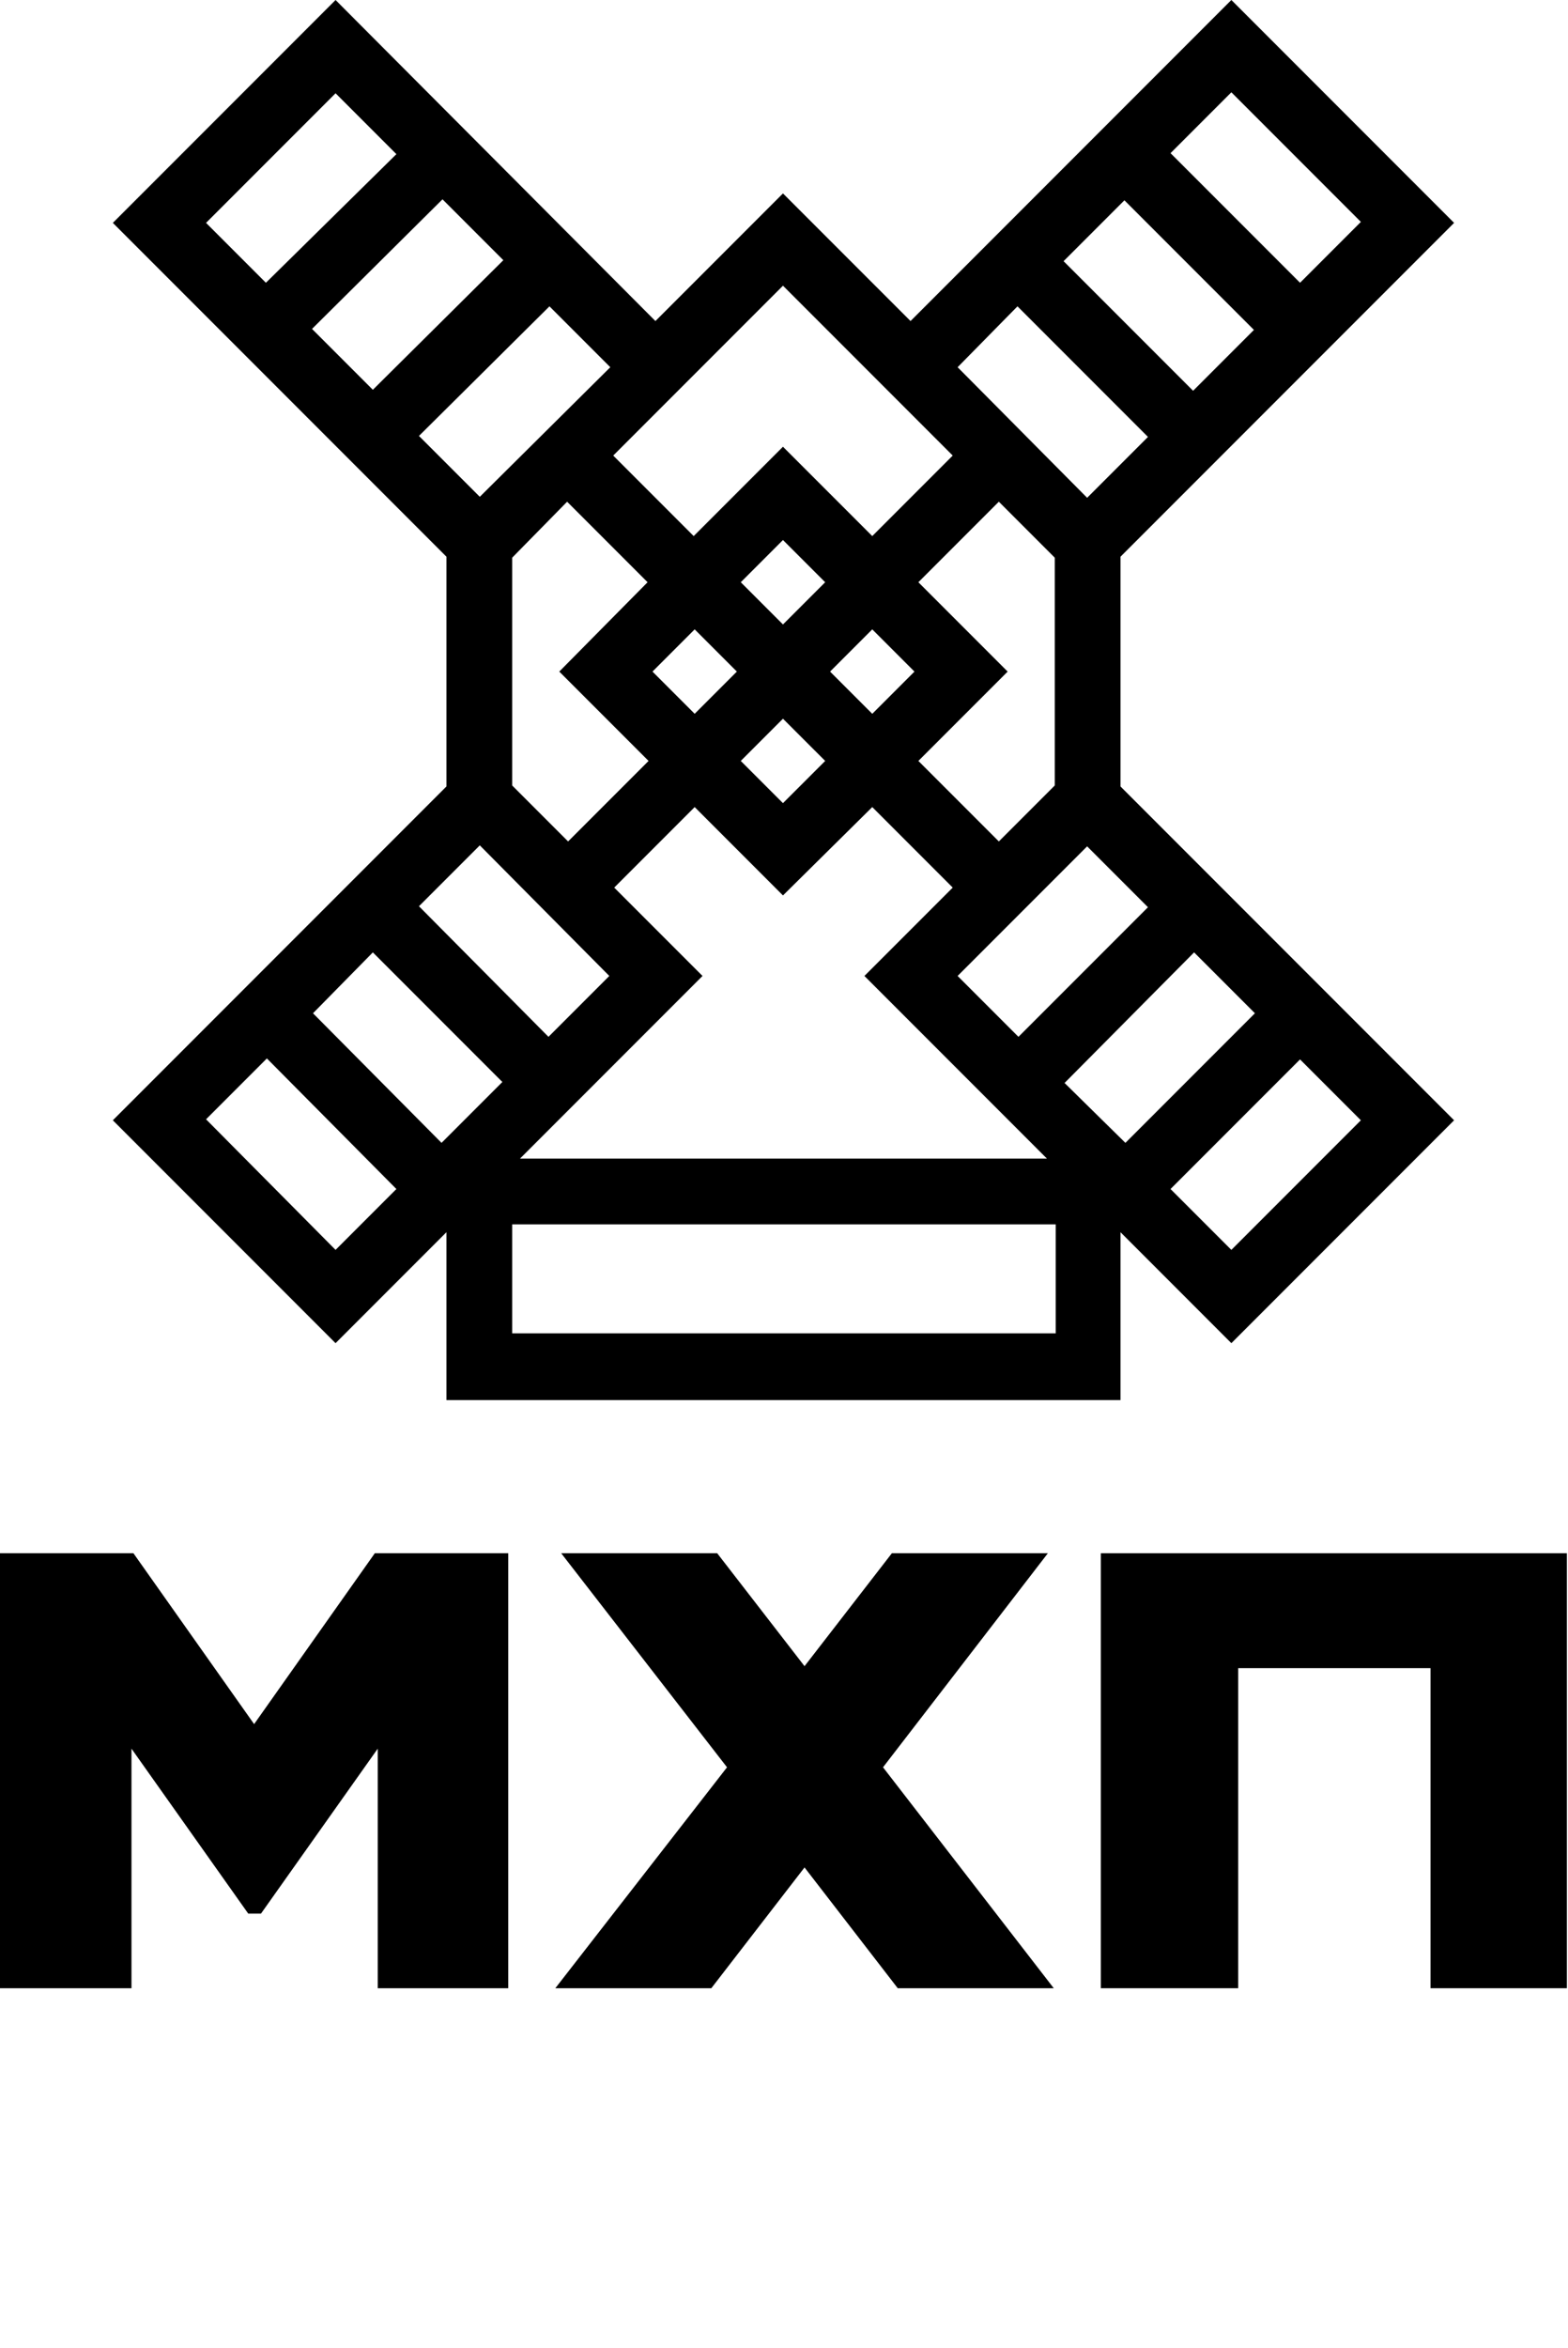 <svg width="137" height="205" viewBox="0 0 137 205" fill="none" xmlns="http://www.w3.org/2000/svg">
<path d="M136.903 173.594V135.617H96.184V173.594H108.185V145.647H124.987V173.594H136.903Z" fill="black"/>
<path d="M91.554 135.617H77.924L70.294 145.476L62.664 135.617H49.034L63.522 154.305L48.52 173.594H62.15L70.294 163.05L78.438 173.594H92.069L77.152 154.305L91.554 135.617Z" fill="black"/>
<path d="M44.406 173.594V135.617H32.747L22.203 150.534L11.659 135.617H0V173.594H11.487V152.677L21.689 167.079H22.803L33.005 152.677V173.594H44.406Z" fill="black"/>
<path d="M127.047 97.814L97.9 68.667V48.607L127.047 19.46L107.587 0L79.555 28.032L68.41 16.888L57.266 28.032L29.319 0L12.945 16.374L9.859 19.46L39.006 48.607V68.667L9.859 97.814L29.319 117.274L39.006 107.586V122.246H97.9V107.586L107.587 117.274L127.047 97.814ZM27.348 88.469L32.577 83.154L43.893 94.47L38.578 99.785L27.348 88.469ZM34.634 103.815L29.319 109.13L18.003 97.728L23.318 92.413L34.634 103.815ZM49.551 43.806L56.58 50.836L48.865 58.637L56.666 66.438L49.636 73.467L44.75 68.581V48.693L49.551 43.806ZM68.41 47.15L72.097 50.836L68.41 54.522L64.724 50.836L68.41 47.15ZM92.157 48.693V68.581L87.27 73.467L80.241 66.438L88.042 58.637L80.241 50.836L87.27 43.806L92.157 48.693ZM83.67 85.212L94.986 73.896L100.301 79.211L88.985 90.527L83.67 85.212ZM79.898 58.637L76.212 62.323L72.525 58.637L76.212 54.95L79.898 58.637ZM68.41 70.124L64.724 66.438L68.41 62.752L72.097 66.438L68.41 70.124ZM64.381 58.637L60.695 62.323L57.009 58.637L60.695 54.95L64.381 58.637ZM53.237 85.212L47.922 90.527L36.606 79.125L41.921 73.81L53.237 85.212ZM61.381 85.212L53.666 77.497L60.695 70.467L68.41 78.182L76.212 70.467L83.241 77.497L75.526 85.212L91.471 101.157H45.436L61.381 85.212ZM93.014 94.556L104.33 83.154L109.645 88.469L98.329 99.785L93.014 94.556ZM109.559 28.804L104.244 34.119L92.928 22.803L98.243 17.488L109.559 28.804ZM102.272 13.373L107.587 8.058L118.903 19.374L113.588 24.689L102.272 13.373ZM88.899 26.747L100.301 38.148L94.986 43.463L83.67 32.062L88.899 26.747ZM83.241 39.777L76.212 46.806L68.41 39.005L60.609 46.806L53.58 39.777L68.41 24.946L83.241 39.777ZM41.921 43.377L36.606 38.062L48.008 26.747L53.323 32.062L41.921 43.377ZM38.663 17.402L43.978 22.718L32.577 34.033L27.262 28.718L38.663 17.402ZM23.233 24.689L18.003 19.46L29.319 8.144L34.634 13.459L23.233 24.689ZM44.75 116.416V106.901H92.242V116.416H44.75ZM107.587 109.13L102.272 103.815L113.588 92.499L118.903 97.814L107.587 109.13Z" fill="black"/>
</svg>

